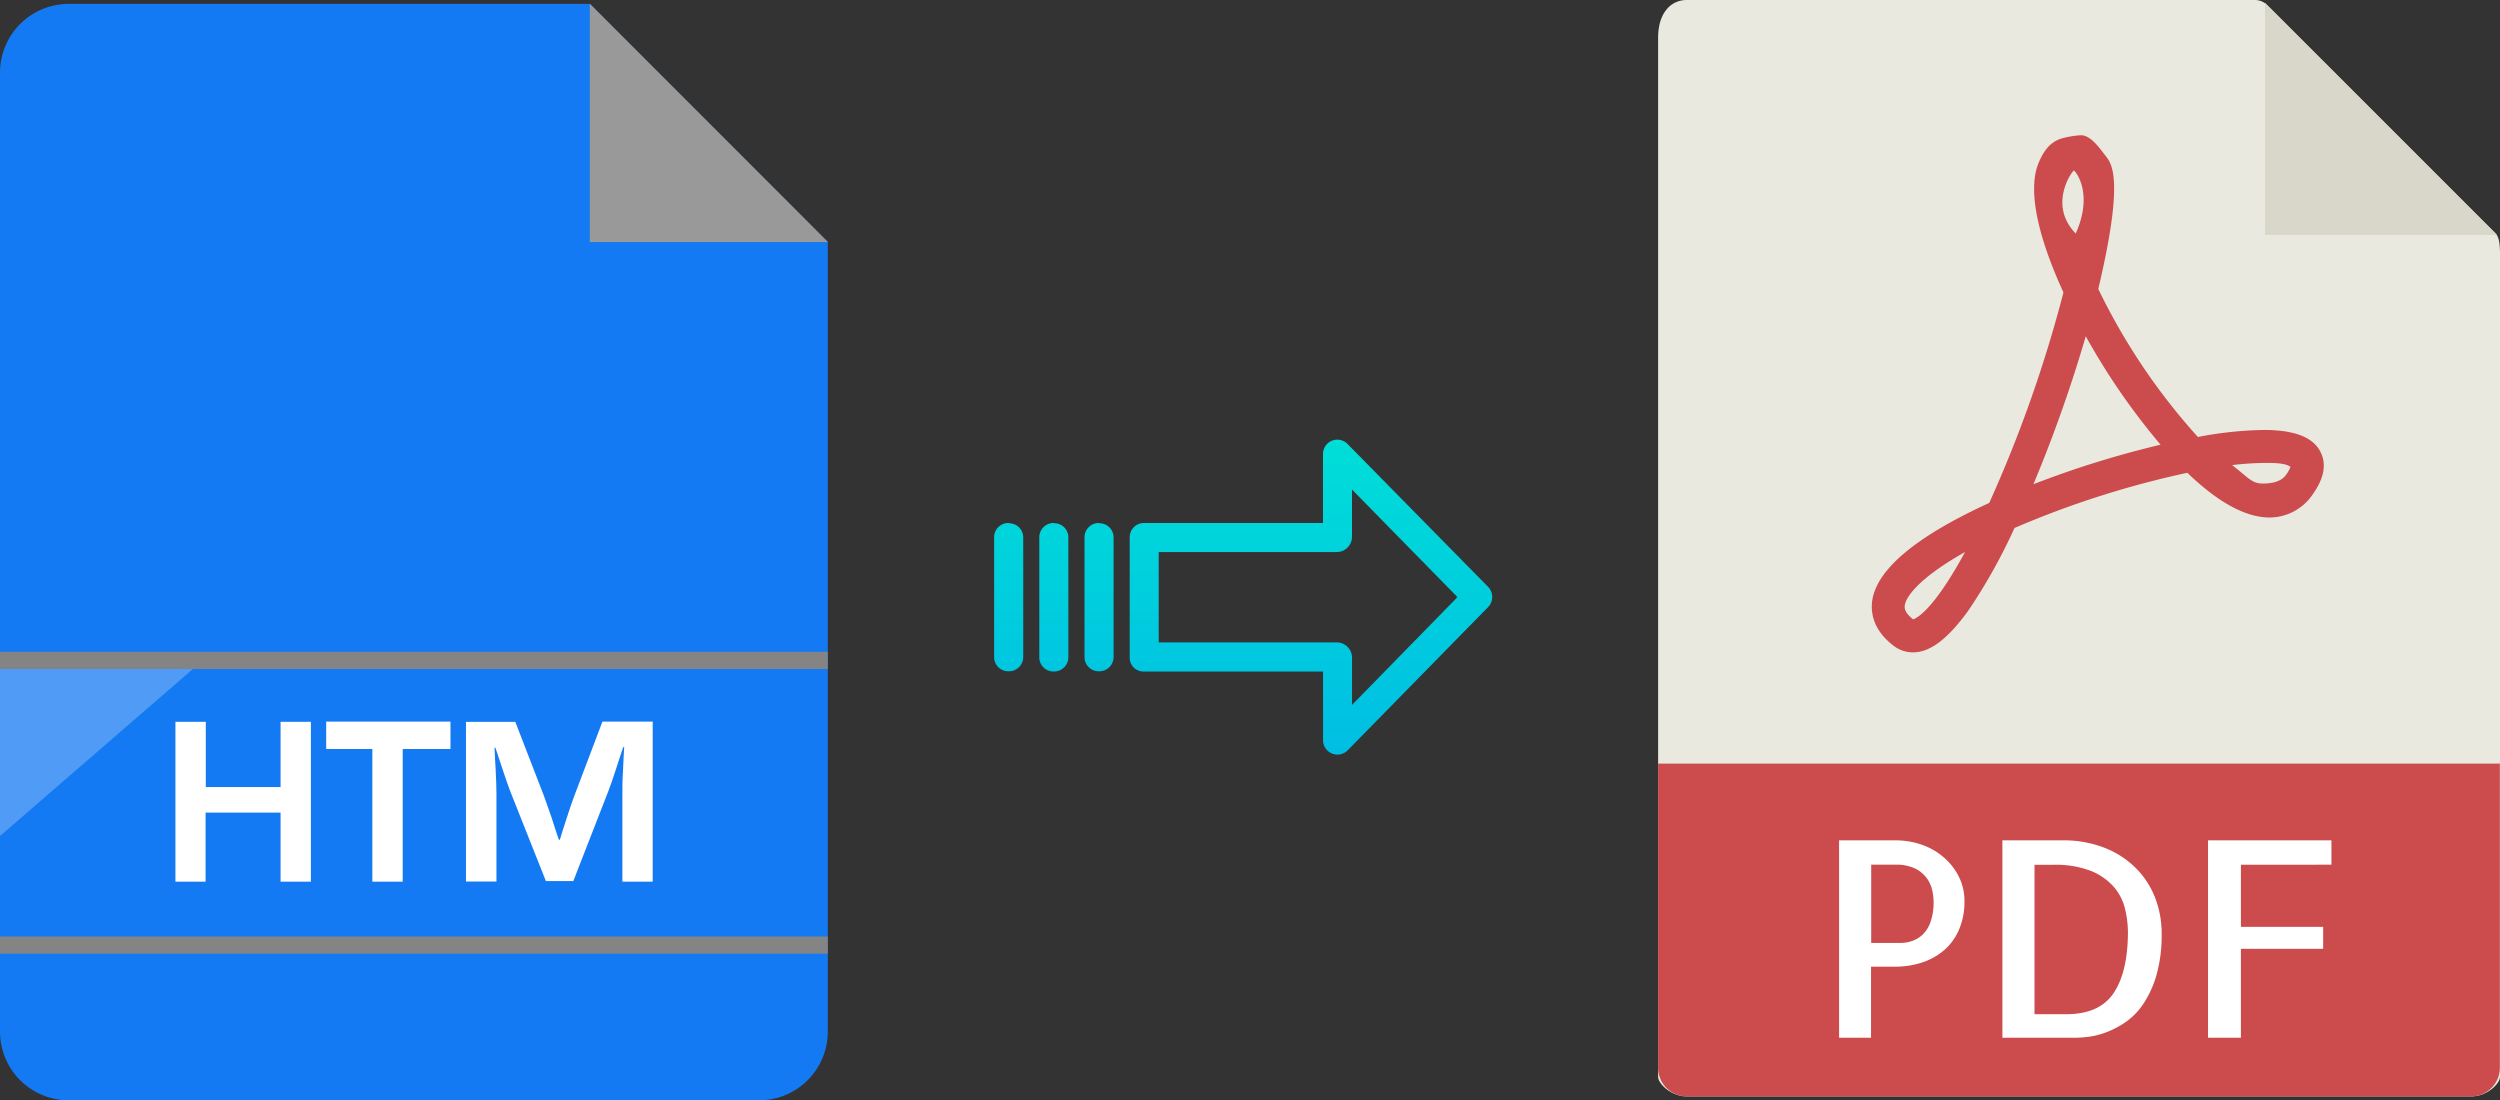 <svg xmlns="http://www.w3.org/2000/svg" xmlns:xlink="http://www.w3.org/1999/xlink" viewBox="0 0 456.03 200.71"><rect x="0" y="0" width="456.03" height="200.71" fill="#333333" stroke="none"/><defs><style>.cls-1{fill:#e9e9e0;}.cls-2{fill:#d9d7ca;}.cls-3{fill:#cc4b4c;}.cls-4{fill:#fff;}.cls-5{fill:#147af3;}.cls-6{fill:#999;}.cls-7{opacity:0.25;}.cls-8{fill:#848484;}.cls-9{fill:url(#linear-gradient);}.cls-10{fill:url(#linear-gradient-2);}.cls-11{fill:url(#linear-gradient-3);}.cls-12{fill:url(#linear-gradient-4);}</style><linearGradient id="linear-gradient" x1="239.12" y1="136.51" x2="239.12" y2="17.31" gradientTransform="matrix(1, 0, 0, -1, 0, 186.59)" gradientUnits="userSpaceOnUse"><stop offset="0" stop-color="#00efd1"/><stop offset="1" stop-color="#00acea"/></linearGradient><linearGradient id="linear-gradient-2" x1="200.47" y1="136.51" x2="200.47" y2="17.31" xlink:href="#linear-gradient"/><linearGradient id="linear-gradient-3" x1="192.23" y1="136.51" x2="192.23" y2="17.31" xlink:href="#linear-gradient"/><linearGradient id="linear-gradient-4" x1="183.98" y1="136.51" x2="183.98" y2="17.31" xlink:href="#linear-gradient"/></defs><title>htm to pdf</title><g id="Layer_2" data-name="Layer 2"><g id="Layer_5_Image" data-name="Layer 5 Image"><path class="cls-1" d="M411.33,0H307.68c-2.88,0-5.22,2.34-5.22,6.88V196.43c0,1.23,2.34,3.57,5.22,3.57H450.8c2.89,0,5.23-2.34,5.23-3.57V46.35c0-2.49-.33-3.29-.92-3.88L413.55.92A3.11,3.11,0,0,0,411.33,0Z"/><polygon class="cls-2" points="413.17 0.54 413.17 42.86 455.49 42.86 413.17 0.54"/><path class="cls-3" d="M348.94,119h0a5.74,5.74,0,0,1-3.46-1.16c-3.71-2.79-4.21-5.89-4-8,.65-5.81,7.84-11.9,21.38-18.1A239.05,239.05,0,0,0,376.4,53.35c-3.56-7.76-7-17.82-4.5-23.72.89-2.07,2-3.66,4.05-4.34a17,17,0,0,1,3.63-.62c1.8,0,3.38,2.32,4.5,3.75s3.45,4.19-1.33,24.29a114.63,114.63,0,0,0,18.17,27,69.12,69.12,0,0,1,12-1.28c5.59,0,9,1.3,10.36,4,1.14,2.22.67,4.82-1.39,7.71A9.52,9.52,0,0,1,414,94.4c-4.34,0-9.4-2.75-15-8.16a170.63,170.63,0,0,0-31.53,10.07,102.39,102.39,0,0,1-8.51,15.19C355.22,116.62,352.06,119,348.94,119Zm9.5-18.3c-7.63,4.29-10.74,7.81-11,9.8,0,.33-.14,1.19,1.54,2.47C349.55,112.81,352.65,111.39,358.44,100.71Zm48.71-15.87c2.91,2.24,3.62,3.37,5.52,3.37.84,0,3.22,0,4.32-1.57a6,6,0,0,0,.83-1.48c-.44-.24-1-.71-4.2-.71A55,55,0,0,0,407.15,84.84Zm-26.68-23.5a255.37,255.37,0,0,1-9.55,27,176.33,176.33,0,0,1,23.2-7.21A122.61,122.61,0,0,1,380.47,61.34ZM378.3,31.11c-.35.12-4.75,6.28.34,11.49C382,35.05,378.45,31.06,378.3,31.11Z"/><path class="cls-3" d="M450.8,200H307.68a5.23,5.23,0,0,1-5.22-5.23V139.29H456v55.48A5.23,5.23,0,0,1,450.8,200Z"/><path class="cls-4" d="M341.33,189.29h-5.86v-36h10.35a14.47,14.47,0,0,1,4.54.73,12.25,12.25,0,0,1,4,2.2,11.39,11.39,0,0,1,2.88,3.54,9.8,9.8,0,0,1,1.1,4.66,12.71,12.71,0,0,1-.93,5,10.29,10.29,0,0,1-2.59,3.74,11.8,11.8,0,0,1-4,2.34,15.49,15.49,0,0,1-5.17.83h-4.35v13Zm0-31.55V172h5.37a6.28,6.28,0,0,0,2.13-.37,5.39,5.39,0,0,0,1.93-1.19,5.9,5.9,0,0,0,1.41-2.32,10.89,10.89,0,0,0,.54-3.69,10,10,0,0,0-.24-2,5.76,5.76,0,0,0-3.13-4,7.92,7.92,0,0,0-3.61-.7h-4.4Z"/><path class="cls-4" d="M394.31,170.29a26.71,26.71,0,0,1-.95,7.6,19,19,0,0,1-2.42,5.27,12.39,12.39,0,0,1-3.3,3.35,16.64,16.64,0,0,1-3.54,1.83,14.07,14.07,0,0,1-3.12.78,20.25,20.25,0,0,1-2.1.17H365.26v-36H376.1a20.52,20.52,0,0,1,8,1.44,16.62,16.62,0,0,1,5.71,3.83,15.65,15.65,0,0,1,3.4,5.44A18,18,0,0,1,394.31,170.29ZM376.93,185q6,0,8.59-3.81t2.64-11a18.62,18.62,0,0,0-.54-4.45,9.48,9.48,0,0,0-2.07-4,11.08,11.08,0,0,0-4.18-2.89,18,18,0,0,0-6.83-1.1h-3.42V185Z"/><path class="cls-4" d="M408.77,157.74v11.33h15v4h-15v16.22h-6v-36h22.51v4.44Z"/></g><g id="Layer_2-2" data-name="Layer 2"><path class="cls-5" d="M12.5.71A12.54,12.54,0,0,0,0,13.21v175a12.54,12.54,0,0,0,12.5,12.5h126a12.54,12.54,0,0,0,12.5-12.5V44.15L107.61.71Z"/><polygon class="cls-6" points="107.59 44.15 151.03 44.15 107.61 0.71 107.59 0.71 107.59 44.15"/><g class="cls-7"><polygon class="cls-4" points="0 152.5 0 122.02 35.2 122.02 0 152.5"/></g><rect class="cls-8" y="118.89" width="151" height="3.13"/><rect class="cls-8" y="170.83" width="151" height="3.13"/><path class="cls-4" d="M56.71,131.67v29.16H51.18v-12.6H37.5v12.6H32V131.67h5.54v11.9H51.18v-11.9Z"/><path class="cls-4" d="M73.46,136.63v24.2H67.92v-24.2H59.5v-5H82.17v5Z"/><path class="cls-4" d="M119.06,131.67v29.16h-5.53V144.94c0-1.27,0-2.71.11-4.31l.1-2.19.12-2.16h-.17l-.67,2-.65,2c-.6,1.82-1.06,3.17-1.39,4l-6.4,16.44h-5l-6.48-16.32c-.35-.9-.82-2.24-1.4-4l-.67-2-.65-2h-.17l.1,2.12.12,2.14c.08,1.65.13,3.06.13,4.25v15.89H85V131.68h9l5.22,13.5c.35.94.82,2.29,1.41,4l.64,2,.67,2h.18l.62-2,.65-2c.53-1.69,1-3,1.37-4l5.13-13.55h9.18Z"/></g><g id="Layer_3" data-name="Layer 3"><path class="cls-9" d="M245.82,81a2.61,2.61,0,0,0-4.49,1.85V95.4H208.72A2.6,2.6,0,0,0,206.07,98v22a2.5,2.5,0,0,0,.77,1.8,2.62,2.62,0,0,0,1.88.7h32.62V135a2.62,2.62,0,0,0,1.62,2.45,2.57,2.57,0,0,0,1,.2,2.65,2.65,0,0,0,1.89-.8l25.59-26.1a2.65,2.65,0,0,0,0-3.71Zm.81,47.58v-8.63a2.8,2.8,0,0,0-2.7-2.77H211.36V100.7h32.56a2.8,2.8,0,0,0,2.7-2.77V89.3l19.24,19.62Z"/><path class="cls-10" d="M200.48,95.4h0A2.6,2.6,0,0,0,197.83,98v0l0,21.89a2.58,2.58,0,0,0,2.59,2.56h.06a2.6,2.6,0,0,0,2.65-2.55v0l0-21.89a2.58,2.58,0,0,0-2.59-2.56Z"/><path class="cls-11" d="M192.23,95.4h0A2.6,2.6,0,0,0,189.58,98v21.93a2.58,2.58,0,0,0,2.58,2.56h.07a2.6,2.6,0,0,0,2.65-2.55V98a2.57,2.57,0,0,0-2.58-2.56Z"/><path class="cls-12" d="M184,95.4h0A2.6,2.6,0,0,0,181.34,98v0l0,21.89a2.58,2.58,0,0,0,2.59,2.56H184a2.6,2.6,0,0,0,2.65-2.55v0l0-21.89a2.58,2.58,0,0,0-2.59-2.56Z"/></g></g></svg>